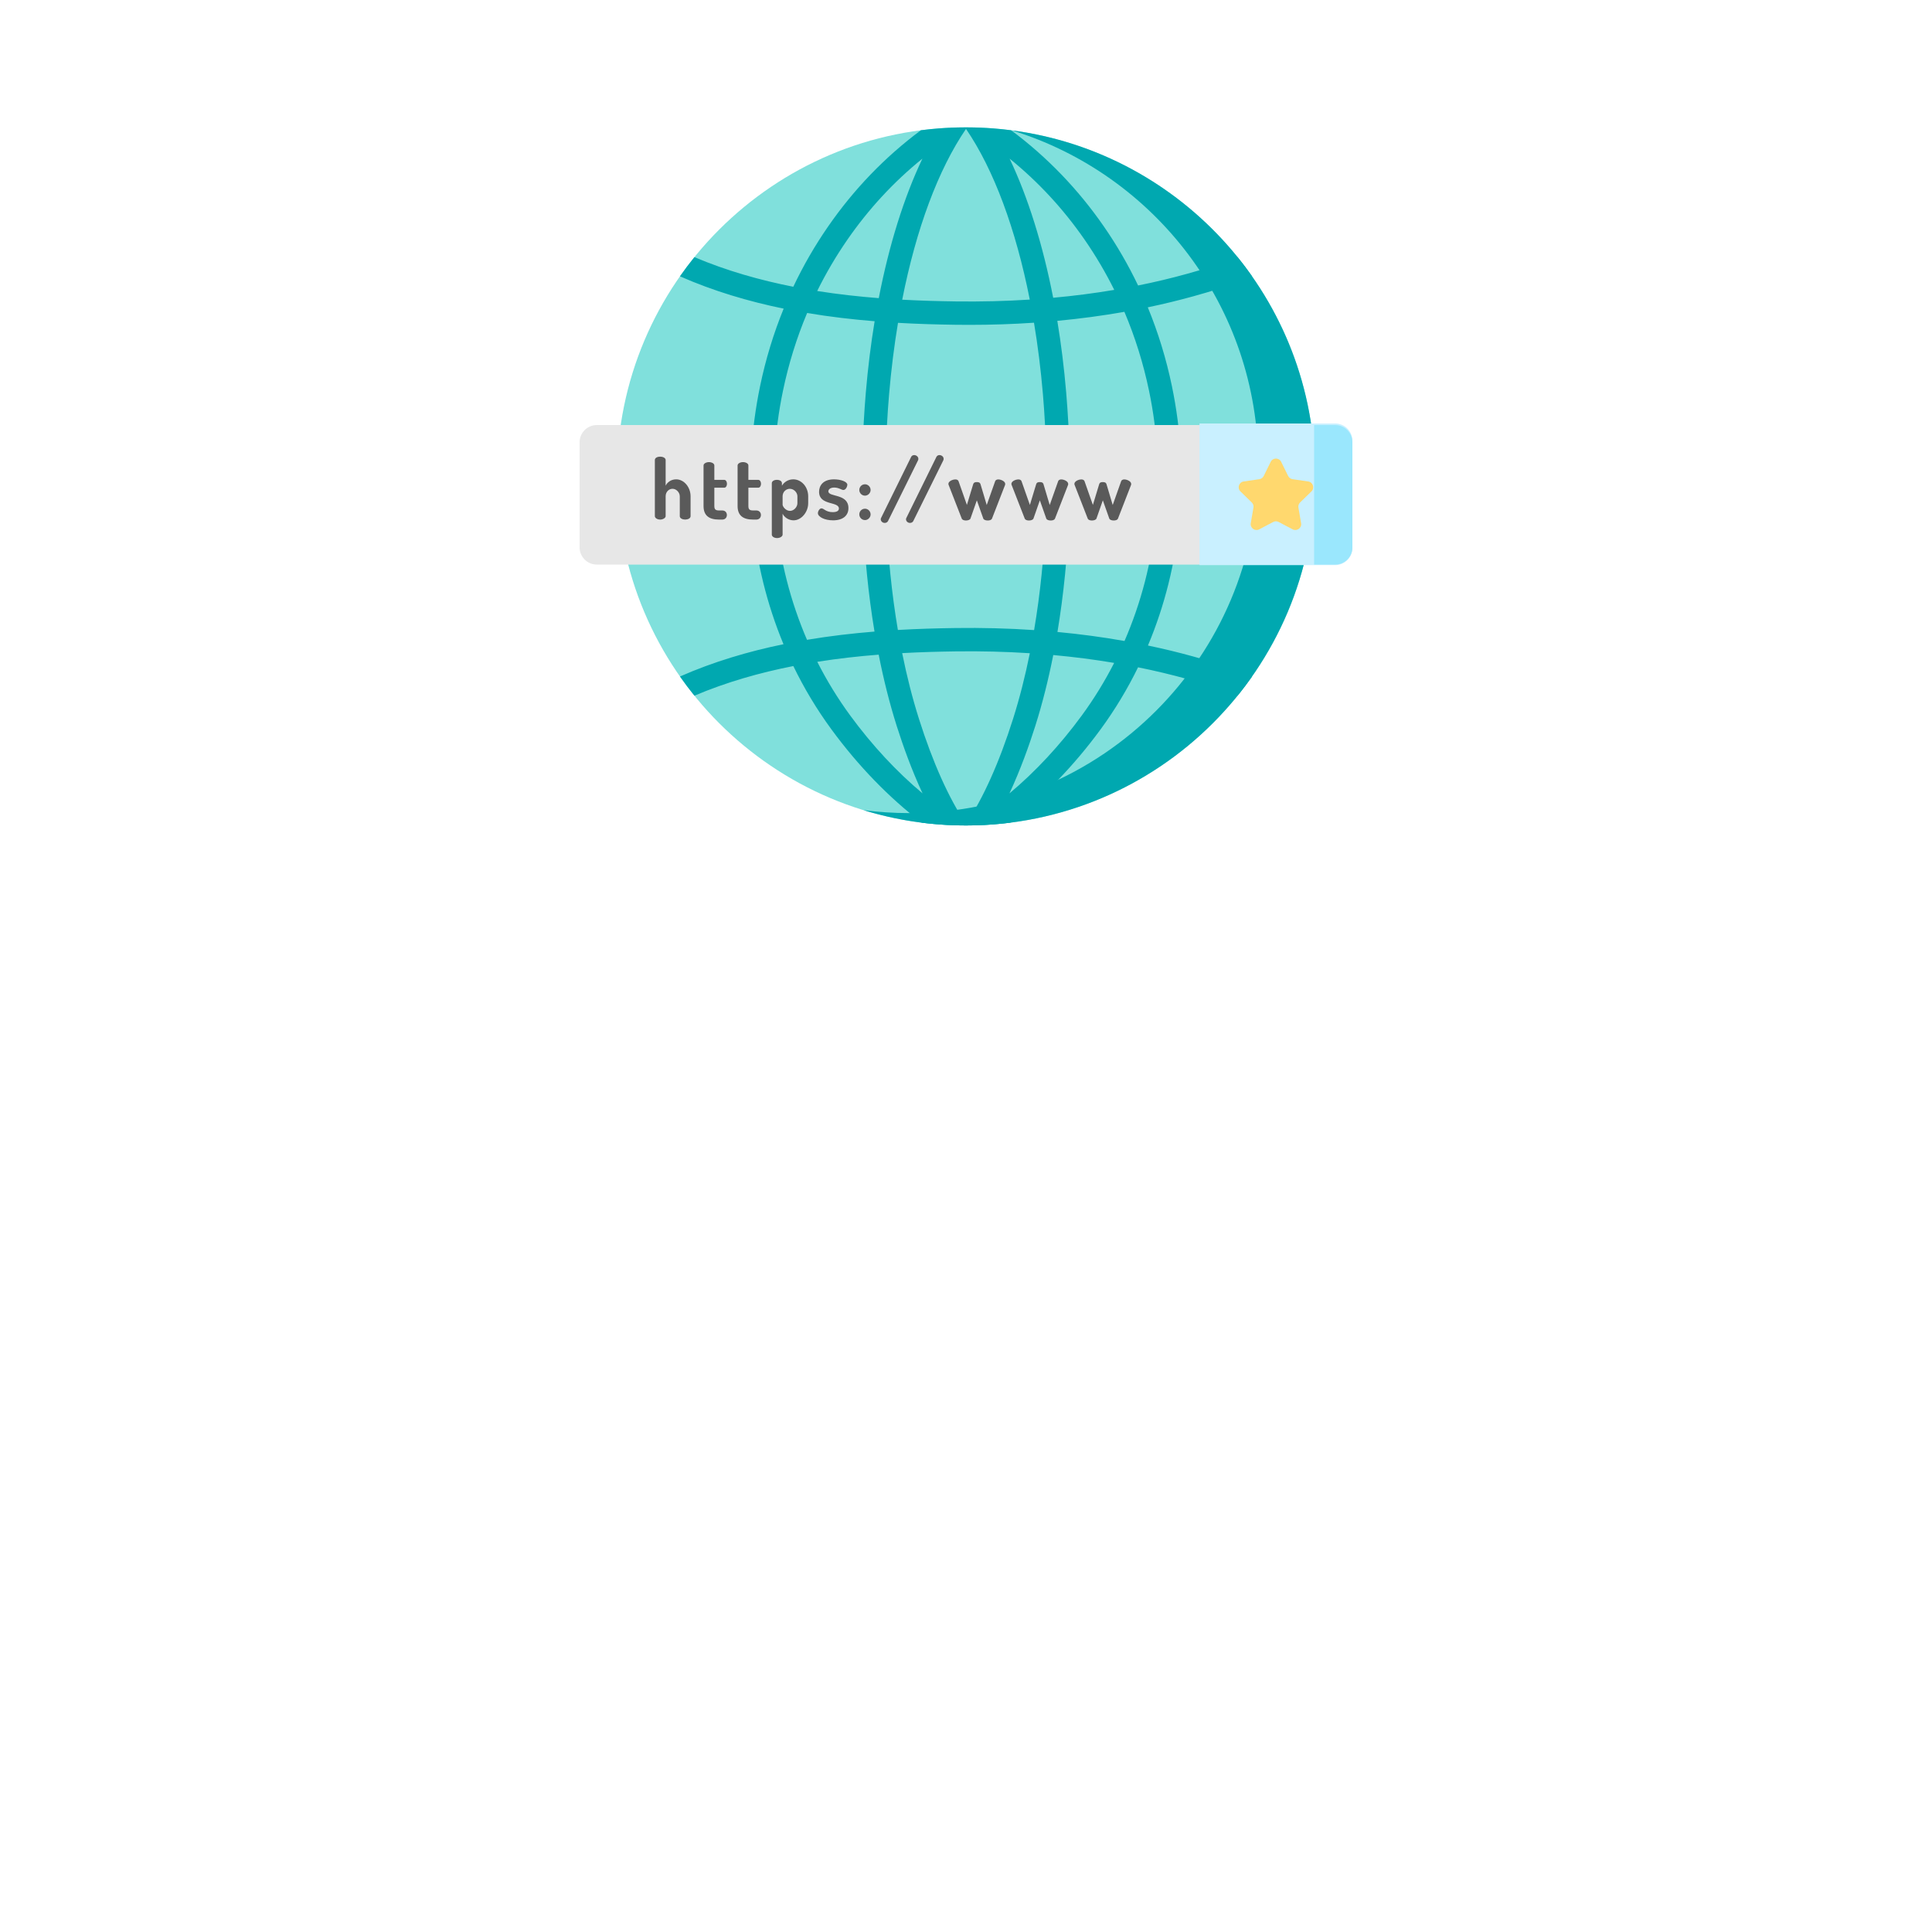 <?xml version="1.0"?>
<svg xmlns="http://www.w3.org/2000/svg" xmlns:xlink="http://www.w3.org/1999/xlink" xmlns:svgjs="http://svgjs.com/svgjs" version="1.1" width="512" height="512" x="0" y="0" viewBox="0 0 512 512" style="enable-background:new 0 0 512 512" xml:space="preserve" class=""><g transform="matrix(0.4,0,0,0.4,153.6,33.751)"><path xmlns="http://www.w3.org/2000/svg" d="m487.25 231.25c0 127.719-103.535 231.254-231.25 231.254s-231.25-103.535-231.25-231.254c0-127.715 103.535-231.25 231.25-231.25s231.25 103.535 231.25 231.25zm0 0" fill="#80e0dc" data-original="#80e0dc" style="" class=""/><path xmlns="http://www.w3.org/2000/svg" d="m487.25 231.25c0 127.719-103.531 231.254-231.25 231.254-23.645 0-46.469-3.551-67.957-10.148 9.922 1.297 20.035 1.969 30.316 1.969 127.719 0 231.254-103.535 231.254-231.25 0-104.07-68.742-192.074-163.293-221.105 113.391 14.852 200.93 111.848 200.93 229.281zm0 0" fill="#00a8b0" data-original="#00a8b0" style="" class=""/><path xmlns="http://www.w3.org/2000/svg" d="m376.551 343.293c22.254-52.973 28.109-113.031 15.859-171.895-3.754-18.066-9.098-35.484-15.965-52.16 10.281-2.152 20.367-4.598 30.234-7.332 10.965-3.039 25.172-7.27 38.828-13.23-3.055-4.352-6.25-8.598-9.602-12.723-11.727 4.824-23.812 8.402-33.359 11.055-10.594 2.938-21.441 5.527-32.535 7.754-6.488-13.582-14.035-26.617-22.637-39.043-17.129-24.777-37.742-46.145-61.492-63.801h-.008c-3.879-.504-7.777-.906-11.715-1.215-5.734-.445-11.539-.684-17.387-.691h-.012c-.02-.012-.031-.012-.051-.012h-1.422c-.023 0-.031 0-.055.012h-.008c-5.848.008-11.652.246-17.387.691-3.938.309-7.836.711-11.715 1.215h-.012c-23.746 17.656-44.359 39.023-61.492 63.801-8.773 12.684-16.469 26-23.035 39.891-22.047-4.344-44.23-10.602-65.512-19.637-3.344 4.125-6.539 8.363-9.582 12.715 22.359 9.848 45.621 16.676 68.711 21.418-6.703 16.41-11.922 33.547-15.613 51.293-12.188 58.543-6.453 118.262 15.5 171.031-23.059 4.73-46.273 11.559-68.598 21.387 3.043 4.352 6.238 8.59 9.578 12.715 21.297-9.035 43.488-15.305 65.535-19.637 7.105 14.664 15.52 28.699 25.215 41.922 17.777 24.254 38.152 45.25 59.883 61.852 3.723.465 7.477.844 11.25 1.145 5.691.434 11.457.668 17.262.68h.012c.02.012.031.012.051.012h1.445c.02 0 .031 0 .051-.012h.012c5.805-.008 11.57-.246 17.262-.68 3.773-.301 7.527-.68 11.25-1.145 21.727-16.605 42.105-37.598 59.883-61.852 9.508-12.973 17.789-26.719 24.812-41.086 11.094 2.238 21.953 4.828 32.555 7.766 9.547 2.648 21.633 6.23 33.359 11.055 3.352-4.125 6.547-8.371 9.602-12.727-13.652-5.957-27.863-10.188-38.824-13.23-9.84-2.734-19.883-5.168-30.133-7.301zm.719-168.738c11.84 56.891 5.848 114.898-16.25 165.738-14.449-2.559-29.277-4.551-44.434-5.973 8.238-49.406 10.383-104.586 5.781-158.754-1.379-16.305-3.348-32.145-5.867-47.375 15.16-1.422 29.988-3.414 44.438-5.973 7.082 16.676 12.551 34.156 16.332 52.336zm-121.27 286.875c-11.312-16.777-22.027-40.652-31.164-69.527-4.328-13.664-8.043-28.266-11.125-43.578 12.352-.668 24.223-.988 35.391-1.145 16.738-.227 33.141.176 49.18 1.219-3.086 15.281-6.797 29.863-11.117 43.504-9.137 28.875-19.852 52.75-31.164 69.527zm-7.113-129.719c-11.965.168-24.719.516-38.023 1.281-8.199-48.406-10.352-102.723-5.824-156.117 1.391-16.344 3.371-32.184 5.906-47.363 13.273.762 26.008 1.113 37.941 1.277 3.145.043 6.277.062 9.391.062 14.512 0 28.773-.473 42.766-1.422 2.539 15.199 4.527 31.07 5.922 47.445 4.523 53.426 2.371 107.773-5.848 156.199-17.027-1.156-34.453-1.609-52.23-1.363zm7.113-330.68c18.43 26.934 33.02 66.359 42.25 113.074-16.016 1.039-32.422 1.441-49.148 1.215-11.16-.156-23.016-.473-35.363-1.145 9.223-46.754 23.824-86.199 42.262-113.145zm78.652 73.484c7.332 10.602 13.859 21.668 19.57 33.164-13.176 2.227-26.664 3.969-40.465 5.219-6.848-35.156-16.672-66.555-28.863-92.172 18.953 15.336 35.617 33.332 49.758 53.789zm-157.305 0c14.141-20.457 30.805-38.453 49.758-53.789-12.219 25.68-22.059 57.16-28.906 92.418-13.262-1.031-26.945-2.535-40.785-4.73 5.797-11.758 12.449-23.07 19.934-33.898zm-42.617 100.039c3.723-17.902 9.082-35.121 16.012-51.562 15.191 2.559 30.195 4.281 44.715 5.457-2.496 15.148-4.453 30.906-5.824 47.117-4.59 54.066-2.465 109.164 5.742 158.496-14.52 1.176-29.531 2.898-44.723 5.457-21.832-50.656-27.699-108.363-15.922-164.965zm44.566 215.113c-8.258-11.273-15.551-23.184-21.828-35.578 13.805-2.195 27.449-3.703 40.68-4.734 3.27 16.613 7.262 32.445 11.941 47.219 4.145 13.078 9.859 29.094 17.129 44.703-17.254-14.457-33.461-31.883-47.922-51.609zm153.406 0c-14.461 19.727-30.668 37.152-47.922 51.609 7.27-15.613 12.984-31.625 17.129-44.703 4.66-14.703 8.629-30.449 11.898-46.969 13.758 1.258 27.215 2.988 40.352 5.207-6.195 12.137-13.352 23.801-21.457 34.855zm0 0" fill="#00a8b0" data-original="#00a8b0" style="" class=""/><path xmlns="http://www.w3.org/2000/svg" d="m500.578 289.676h-489.156c-6.309 0-11.422-5.113-11.422-11.422v-69.613c0-6.305 5.113-11.418 11.422-11.418h489.156c6.309 0 11.422 5.113 11.422 11.418v69.613c0 6.309-5.113 11.422-11.422 11.422zm0 0" fill="#e7e7e7" data-original="#e7e7e7" style="" class=""/><g xmlns="http://www.w3.org/2000/svg" fill="#5a5a5a"><path d="m57.008 257.586c0 1.105-1.66 2.27-3.602 2.27-2.105 0-3.547-1.164-3.547-2.27v-37.188c0-1.332 1.441-2.219 3.547-2.219 1.938 0 3.602.887 3.602 2.219v17.012c1-2.16 3.492-4.211 6.984-4.211 5.098 0 9.531 5.098 9.531 11.25v13.133c0 1.496-1.828 2.273-3.602 2.273-1.664 0-3.547-.777-3.547-2.273v-13.133c0-2.496-2.219-4.988-4.824-4.988-2.27 0-4.543 1.883-4.543 4.988zm0 0" fill="#5a5a5a" data-original="#5a5a5a" style=""/><path d="m89.266 250.879c0 2.16.777 2.938 3.105 2.938h2.16c2.051 0 3.047 1.496 3.047 2.992 0 1.551-.996 3.047-3.047 3.047h-2.16c-6.652 0-10.254-2.715-10.254-8.977v-26.879c0-1.328 1.887-2.219 3.547-2.219 1.828 0 3.602.891 3.602 2.219v9.531h6.543c1.164 0 1.828 1.332 1.828 2.605 0 1.328-.664 2.602-1.828 2.602h-6.543zm0 0" fill="#5a5a5a" data-original="#5a5a5a" style=""/><path d="m111.824 250.879c0 2.16.773 2.938 3.105 2.938h2.16c2.051 0 3.047 1.496 3.047 2.992 0 1.551-.996 3.047-3.047 3.047h-2.16c-6.652 0-10.254-2.715-10.254-8.977v-26.879c0-1.328 1.883-2.219 3.547-2.219 1.828 0 3.602.891 3.602 2.219v9.531h6.539c1.164 0 1.828 1.332 1.828 2.605 0 1.328-.664 2.602-1.828 2.602h-6.539zm0 0" fill="#5a5a5a" data-original="#5a5a5a" style=""/><path d="m134.051 235.75v1.66c1.273-2.16 3.934-4.211 7.48-4.211 5.539 0 9.918 5.098 9.918 11.25v4.543c0 5.93-4.543 11.363-9.695 11.363-3.328 0-6.207-2.109-7.262-4.379v13.855c0 1.164-1.664 2.27-3.656 2.27-2.051 0-3.492-1.105-3.492-2.27v-34.086c0-1.328 1.496-2.215 3.379-2.215 1.941 0 3.328.887 3.328 2.219zm10.25 8.699c0-2.496-2.27-4.988-5.043-4.988-2.328 0-4.766 1.883-4.766 4.988v5.543c0 1.164 2.051 4.102 4.875 4.102 2.605 0 4.934-2.551 4.934-5.102zm0 0" fill="#5a5a5a" data-original="#5a5a5a" style=""/><path d="m171.793 252.539c0-4.875-13.133-1.828-13.133-11.082 0-3.934 2.492-8.258 9.918-8.258 4.488 0 8.812 1.551 8.812 3.602 0 1-.941 3.438-2.605 3.438-1.328 0-3.047-1.605-6.094-1.605-2.773 0-3.879 1.383-3.879 2.492 0 4.047 13.301 1.273 13.301 11.141 0 4.93-3.66 8.09-10.199 8.09-5.652 0-10.031-2.328-10.031-4.766 0-1.164 1-3.16 2.383-3.16 1.609 0 2.828 2.496 7.484 2.496 3.27-.004 4.043-1.277 4.043-2.387zm0 0" fill="#5a5a5a" data-original="#5a5a5a" style=""/><path d="m192.801 240.238c0 1.992-1.719 3.77-3.715 3.77-2.16 0-3.77-1.773-3.77-3.77 0-2.051 1.609-3.77 3.77-3.77 1.996 0 3.715 1.719 3.715 3.77zm0 16.184c0 1.992-1.719 3.766-3.715 3.766-2.16 0-3.77-1.773-3.77-3.766 0-2.051 1.609-3.77 3.77-3.77 1.996 0 3.715 1.719 3.715 3.77zm0 0" fill="#5a5a5a" data-original="#5a5a5a" style=""/><path d="m224.445 219.621c0 .332-.055.664-.223.996l-19.895 40.238c-.391.773-1.273 1.219-2.164 1.219-1.605 0-2.656-1.273-2.656-2.438 0-.336.109-.668.273-.945l19.898-40.398c.387-.777 1.164-1.164 1.992-1.164 1.332 0 2.773.996 2.773 2.492zm0 0" fill="#5a5a5a" data-original="#5a5a5a" style=""/><path d="m241.184 219.621c0 .332-.055.664-.219.996l-19.898 40.238c-.387.773-1.273 1.219-2.16 1.219-1.605 0-2.66-1.273-2.66-2.438 0-.336.109-.668.277-.945l19.895-40.398c.391-.777 1.164-1.164 1.996-1.164 1.328 0 2.77.996 2.77 2.492zm0 0" fill="#5a5a5a" data-original="#5a5a5a" style=""/><path d="m273.223 259.191c-.391.941-1.609 1.273-2.828 1.273-1.387 0-2.605-.441-2.938-1.273l-4.27-12.082-4.211 12.027c-.332.887-1.66 1.328-3.047 1.328-1.164 0-2.383-.332-2.773-1.328l-8.531-21.895c-.223-.441-.277-.773-.277-1.051 0-1.719 2.77-2.938 4.656-2.938.941 0 1.77.387 2.051 1.164l5.539 15.738 4.156-13.688c.391-1.277 1.332-1.441 2.438-1.441 1.055 0 2.051.164 2.441 1.441l4.102 13.742 5.594-15.793c.277-.723 1.055-1.164 2.055-1.164 1.77 0 4.598 1.219 4.598 2.992 0 .332-.055.719-.219.996zm0 0" fill="#5a5a5a" data-original="#5a5a5a" style=""/><path d="m314.957 259.191c-.391.941-1.609 1.273-2.828 1.273-1.387 0-2.602-.441-2.938-1.273l-4.266-12.082-4.215 12.027c-.332.887-1.66 1.328-3.047 1.328-1.164 0-2.383-.332-2.77-1.328l-8.535-21.895c-.223-.441-.277-.773-.277-1.051 0-1.719 2.77-2.938 4.652-2.938.945 0 1.773.387 2.051 1.164l5.543 15.738 4.156-13.688c.391-1.277 1.332-1.441 2.438-1.441 1.055 0 2.051.164 2.438 1.441l4.105 13.742 5.598-15.793c.273-.723 1.051-1.164 2.047-1.164 1.773 0 4.602 1.219 4.602 2.992 0 .332-.055.719-.223.996zm0 0" fill="#5a5a5a" data-original="#5a5a5a" style=""/><path d="m356.691 259.191c-.387.941-1.605 1.273-2.824 1.273-1.387 0-2.605-.441-2.938-1.273l-4.27-12.082-4.211 12.027c-.332.887-1.664 1.328-3.051 1.328-1.164 0-2.383-.332-2.77-1.328l-8.535-21.895c-.223-.441-.277-.773-.277-1.051 0-1.719 2.773-2.938 4.656-2.938.941 0 1.773.387 2.051 1.164l5.543 15.738 4.156-13.688c.387-1.277 1.328-1.441 2.438-1.441 1.055 0 2.051.164 2.438 1.441l4.102 13.742 5.598-15.793c.277-.723 1.055-1.164 2.051-1.164 1.773 0 4.602 1.219 4.602 2.992 0 .332-.059.719-.223.996zm0 0" fill="#5a5a5a" data-original="#5a5a5a" style=""/></g><path xmlns="http://www.w3.org/2000/svg" d="m500.578 290.031h-89.895v-93.844h89.895c6.309 0 11.422 5.113 11.422 11.422v71c0 6.309-5.113 11.422-11.422 11.422zm0 0" fill="#c9f0ff" data-original="#c9f0ff" style=""/><path xmlns="http://www.w3.org/2000/svg" d="m464.812 221.602 4.629 9.379c.566 1.141 1.656 1.934 2.914 2.117l10.355 1.504c3.172.461 4.441 4.363 2.145 6.602l-7.492 7.305c-.914.887-1.328 2.168-1.113 3.426l1.766 10.309c.543 3.164-2.773 5.574-5.613 4.082l-9.262-4.871c-1.129-.59-2.477-.59-3.602 0l-9.262 4.871c-2.836 1.492-6.156-.918-5.613-4.082l1.77-10.309c.215-1.258-.203-2.539-1.113-3.426l-7.492-7.305c-2.297-2.238-1.031-6.141 2.145-6.602l10.352-1.504c1.262-.184 2.352-.977 2.914-2.117l4.629-9.379c1.422-2.879 5.523-2.879 6.945 0zm0 0" fill="#ffd86e" data-original="#ffd86e" style=""/><path xmlns="http://www.w3.org/2000/svg" d="m500.578 289.676h-13.934v-92.453h13.934c6.309 0 11.422 5.113 11.422 11.418v69.613c0 6.309-5.113 11.422-11.422 11.422zm0 0" fill="#9ae7fd" data-original="#9ae7fd" style=""/></g></svg>

